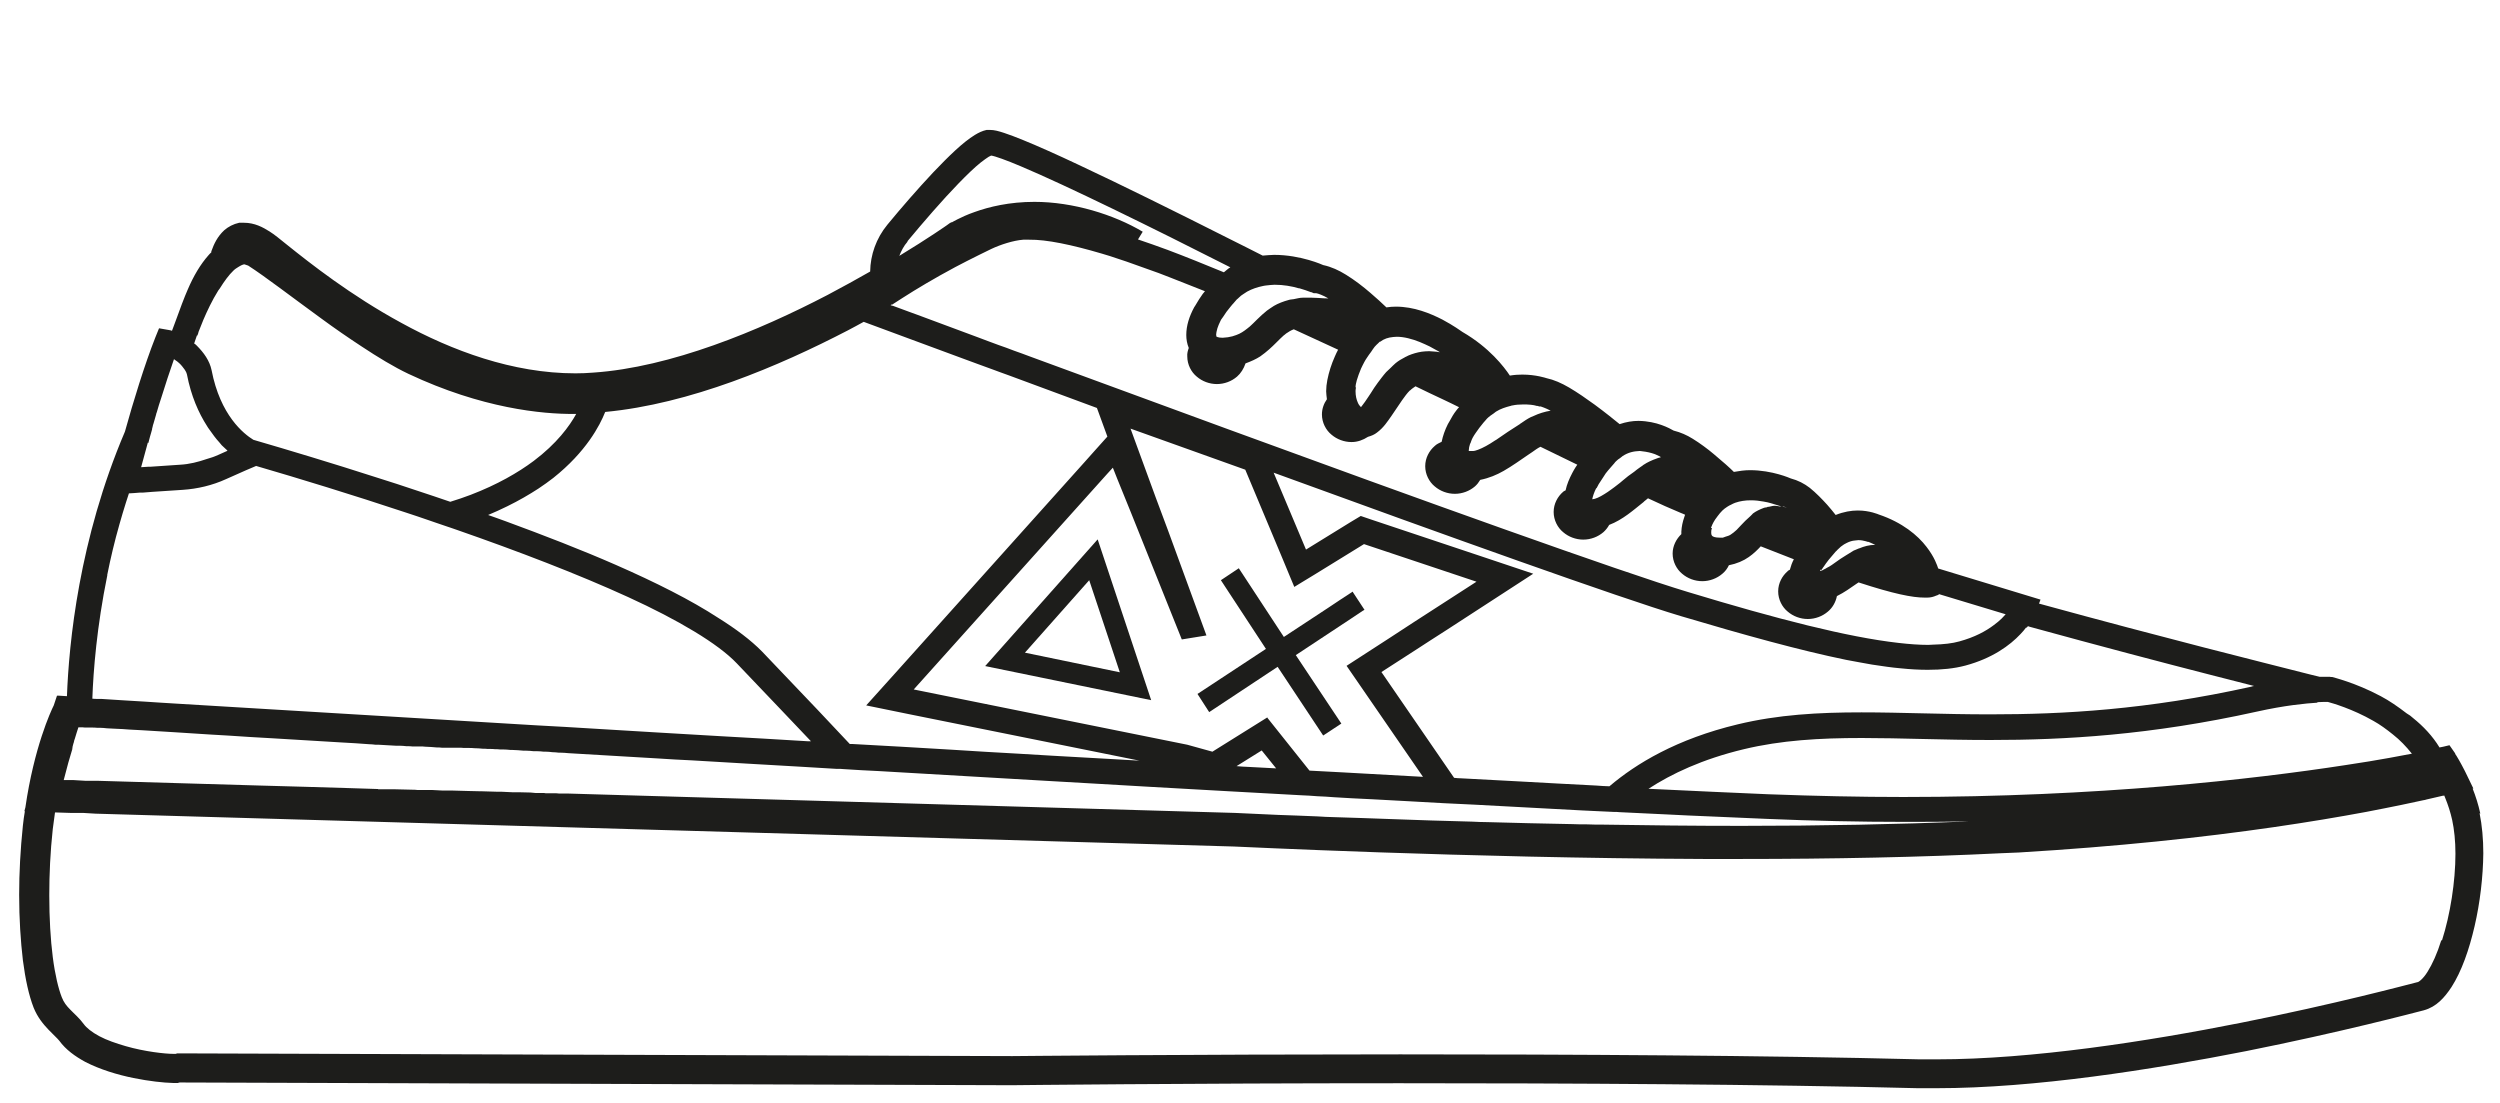 <?xml version="1.0" encoding="UTF-8"?>
<svg id="Layer_1" data-name="Layer 1" xmlns="http://www.w3.org/2000/svg" viewBox="0 0 100.44 44.3">
  <defs>
    <style>
      .cls-1 {
        fill: #1d1d1b;
      }
    </style>
  </defs>
  <path class="cls-1" d="M39.58,26.76l6.67,1.37-2.15-6.46-4.52,5.09ZM41.17,26.23l2.59-2.92,1.23,3.7-3.82-.79Z"/>
  <polygon class="cls-1" points="53.89 29.07 52.06 26.32 54.27 24.86 54.75 24.54 54.82 24.5 54.36 23.8 54.35 23.77 54.33 23.78 53.84 24.1 53.36 24.42 51.58 25.59 49.77 22.83 49.05 23.31 50.86 26.07 48.11 27.88 48.58 28.61 51.33 26.79 53.16 29.55 53.89 29.07"/>
  <path class="cls-1" d="M99.65,32.69c-.08-.37-.19-.71-.31-1.01h.03s-.32-.66-.32-.66h0s-.02-.04-.03-.06c-.08-.16-.16-.3-.22-.41-.09-.16-.15-.25-.16-.26,0,0,0,0,0,0v-.02s-.23-.33-.23-.33h0s-.25.06-.25.06l-.15.03s0,0,0,0c-.28-.46-.65-.85-1.06-1.18-.04-.03-.08-.07-.12-.1-.04-.03-.09-.06-.14-.09-.35-.27-.7-.51-1.04-.69-1.03-.55-1.93-.76-1.95-.77h-.05s-.05-.01-.05-.01h-.11c-.07,0-.17,0-.3,0-.12-.03-.23-.06-.37-.09-2.08-.53-5.76-1.44-10.9-2.85l.06-.16-4.11-1.25c-.04-.12-.15-.46-.47-.87-.35-.46-.97-.98-1.92-1.3h0s-.36-.16-.84-.16c-.26,0-.57.05-.89.18-.1-.13-.21-.26-.34-.41-.21-.23-.44-.47-.7-.68-.22-.17-.47-.3-.77-.38h0s-.73-.33-1.63-.33c-.21,0-.43.03-.65.07-.16-.16-.45-.42-.8-.71-.26-.22-.56-.44-.85-.62-.24-.15-.49-.26-.77-.33-.16-.09-.67-.38-1.41-.39-.24,0-.49.04-.76.13-.22-.18-.58-.47-1-.78-.33-.24-.69-.49-1.03-.69-.31-.18-.6-.31-.92-.38h0s-.41-.14-.96-.14c-.15,0-.32.01-.5.04-.23-.35-.83-1.13-1.9-1.75-.06-.04-.36-.26-.81-.5-.49-.25-1.14-.52-1.87-.52-.12,0-.25.01-.38.03-.18-.17-.39-.37-.64-.58-.3-.26-.64-.52-.98-.73-.29-.18-.59-.32-.92-.39h0s-.89-.41-1.97-.41c-.15,0-.3.02-.46.03-.44-.22-.88-.45-1.33-.67-2.14-1.08-4.32-2.16-6.07-2.98-.87-.41-1.63-.75-2.22-.99-.3-.12-.55-.22-.77-.29-.22-.07-.38-.12-.58-.12h-.12c-.18.04-.32.11-.47.2-.49.3-1.05.85-1.68,1.51-.62.66-1.28,1.42-1.84,2.1-.45.55-.68,1.21-.69,1.88-.53.3-1.1.62-1.71.94-2.76,1.44-6.31,2.91-9.41,3.12-.24.02-.48.03-.72.03-2.52,0-4.96-.91-7-2.03-2.04-1.11-3.67-2.4-4.57-3.12-.32-.26-.53-.43-.72-.55h0c-.27-.17-.6-.35-1.03-.35h-.19c-.23.05-.44.16-.6.3-.27.25-.41.54-.52.85,0,.01,0,.03,0,.04-.03.03-.07.06-.1.1-.34.38-.62.86-.85,1.4-.12.27-.31.77-.54,1.41-.02.05-.03.08-.03.08h0s-.06.16-.06.16c-.04-.01-.08-.03-.12-.03l-.4-.07-.15.37c-.43,1.09-.89,2.59-1.22,3.78-1.85,4.34-2.25,8.5-2.33,10.63l-.32-.02h-.08s-.13.39-.13.39c-.12.24-.79,1.69-1.14,4.1l-.04.15h.02c-.03.19-.06.37-.08.58-.1.96-.15,1.9-.15,2.78,0,.97.06,1.86.15,2.63.1.77.24,1.41.43,1.9.16.4.4.68.6.89.2.21.36.35.43.44.27.37.64.63,1.04.85.6.31,1.3.52,1.94.65.64.13,1.21.19,1.59.2h.2s.05-.02.07-.02l33.43.11h0s1.74-.02,4.56-.04c2.82-.02,6.72-.04,11.02-.04,6.79,0,14.6.04,20.82.2.25,0,.5,0,.75,0,3.94,0,8.63-.74,12.44-1.49,3.81-.76,6.75-1.54,7.14-1.64.51-.14.83-.51,1.11-.93.41-.64.71-1.5.93-2.45.22-.95.34-1.98.35-2.93,0-.57-.05-1.12-.15-1.61ZM93.1,28.21c.19-.01.32-.01.4-.01h.02c.19.05.99.28,1.83.76.27.15.53.34.79.55.28.22.53.48.76.77-.26.05-.55.1-.91.17-.5.09-1.09.19-1.77.29-3.7.57-9.92,1.28-17.75,1.28-1.74,0-3.55-.04-5.43-.11-1.36-.06-2.98-.13-4.81-.22.92-.6,2.16-1.19,3.83-1.59,1.5-.36,3.04-.45,4.74-.45,1.56,0,3.26.08,5.17.08,2.96,0,6.42-.19,10.7-1.14,1.12-.25,1.96-.33,2.44-.36ZM81.42,25.22s.04-.04.05-.06c.03,0,.05.01.07.02,2.88.79,5.31,1.43,7.26,1.93.64.16,1.22.31,1.76.45-.04,0-.08.02-.12.03-4.19.93-7.56,1.11-10.48,1.11-1.88,0-3.57-.08-5.17-.08-1.73,0-3.35.09-4.97.48-2.46.59-4.09,1.58-5.16,2.49-.18,0-.35-.02-.53-.03-1.01-.05-2.07-.11-3.17-.17-.73-.04-1.49-.08-2.25-.12-.1,0-.19-.01-.29-.02l-2.92-4.25,1.38-.89.57-.37.67-.43,1.74-1.13,1.74-1.13-1.97-.66-4.52-1.51-.44-.15-.4.24-1.8,1.11-1.3-3.09c6.91,2.52,13.88,5.02,16.35,5.76,2.59.77,4.8,1.38,6.65,1.76.36.07.71.13,1.04.19.4.06.79.12,1.15.15.38.04.75.06,1.09.06.56,0,1.06-.05,1.51-.17,1.08-.29,1.79-.81,2.22-1.27.09-.09.16-.18.22-.26ZM50.92,28.82l-2.21,1.38-1.01-.28-10.99-2.22,7.08-7.89.35-.39.35-.39.22-.24.17.43.28.69.28.69,2.04,5.09.99-.16-1.54-4.21-.25-.67-.25-.67-1.01-2.76,4.61,1.65,1.5,3.58.29.7.18.43.31-.19.51-.31,1.98-1.22,4.52,1.51-2.51,1.62-.49.32-.49.32-1.73,1.12,3.07,4.46c-1.06-.06-2.14-.12-3.24-.18-.44-.02-.88-.05-1.32-.07l-1.69-2.12ZM51.27,30.87c-.37-.02-.75-.04-1.13-.06-.15,0-.31-.02-.46-.03l1.01-.63.58.72ZM73.17,22.91s.03-.05.05-.07c.01-.02.02-.04.04-.06.06-.09.13-.19.21-.29.03-.04.07-.08.11-.13.06-.07.11-.13.17-.2,0,0,0,0,0,0,0,0,0,0,0,0,.03-.03.05-.04.07-.07.05-.05.1-.09.14-.13.09-.07.17-.12.24-.15.1-.05.2-.08.28-.09.06,0,.12-.02.18-.02.11,0,.21.02.28.04l.07.02h0s.03.01.03.01h.03c.1.04.18.08.27.12-.24,0-.45.06-.64.14,0,0,0,0-.01,0-.06.03-.13.05-.19.08,0,0,0,0-.01,0-.07.04-.14.09-.21.13,0,0,0,0,0,0-.04.03-.09.05-.13.08-.07.05-.15.09-.22.14-.06.04-.11.08-.17.12-.05.04-.11.08-.17.12-.07.05-.13.08-.19.11-.04.02-.07.05-.11.06-.02.01-.05.03-.07.04-.04.02-.06.02-.1.03,0-.02.02-.04.03-.06ZM71.68,20.36s.05.01.11.04c-.06-.02-.13-.04-.19-.05h.08ZM68.74,21.2s0,0,0,0c0-.01.01-.03.02-.04.04-.11.11-.25.23-.4,0-.01.02-.02.03-.04.05-.07.11-.14.18-.21.06-.06.12-.1.18-.14.01,0,.02-.02.03-.02.04-.03.09-.05.13-.07.06-.03.11-.06.17-.08.2-.07.41-.1.63-.1,0,0,0,0,.01,0,.17,0,.34.02.5.05.11.02.22.04.31.07.11.03.2.06.26.08l.06.02h.01s.08.04.08.04c-.1-.02-.19-.04-.28-.04-.08,0-.15.03-.22.04-.03,0-.06,0-.08.02-.05.01-.1.01-.14.03-.16.06-.3.13-.41.21-.02.01-.03.03-.04.04-.02.02-.04.04-.06.06,0,0,0,0-.01.01-.15.13-.28.26-.39.38h0c-.06.06-.12.13-.17.18-.09.08-.16.14-.24.19,0,0,0,0,0,0-.06.04-.13.06-.2.08-.04.01-.07.03-.11.04h-.14c-.18,0-.25-.04-.28-.06-.03-.03-.05-.05-.05-.15,0-.04,0-.1.03-.17ZM64.14,19.62s.05-.1.08-.15c0,0,0-.01.01-.02.05-.08.11-.17.17-.26.04-.06.07-.11.11-.17.06-.08.13-.16.2-.24.05-.05.09-.11.14-.16.03-.04.06-.08.1-.11.04-.04.08-.07.13-.1.03-.02.06-.05.09-.07,0,0,0,0,.01-.01.24-.16.46-.2.68-.21.04,0,.07,0,.11.01.19.02.36.06.5.11l.05.02.13.06.04.02h0s.04.03.04.03c-.02,0-.04.01-.07.02-.02,0-.05.01-.07.02-.11.04-.22.08-.32.13-.08.04-.16.08-.23.13-.01,0-.03.02-.04.03-.05.03-.08.06-.13.09-.07.05-.14.1-.21.16-.08.06-.17.12-.25.18-.08.06-.14.12-.22.18-.07.06-.14.12-.21.17-.04.03-.09.07-.13.1-.04.03-.07.05-.11.08-.1.07-.19.14-.28.19-.19.12-.36.2-.49.21.02-.11.07-.27.16-.45ZM59.07,17.83c.03-.08.05-.16.1-.25.03-.06.08-.13.12-.19.09-.13.19-.27.31-.41.03-.03.05-.06.08-.09.02-.02.04-.05.06-.07.09-.09.18-.15.27-.21.03-.02.06-.05.09-.07.19-.12.39-.18.58-.23.02,0,.04-.01.06-.02,0,0,.01,0,.02,0,.14-.03.28-.04.42-.04.06,0,.1,0,.15,0,.12,0,.23.02.3.03l.12.03h.03s0,0,0,0l.06.02h.06s.19.06.4.17c-.24.04-.47.11-.68.21,0,0,0,0,0,0-.04.02-.08.03-.12.05-.14.07-.27.16-.4.25-.01,0-.03.02-.04.03-.15.1-.3.19-.45.29-.02.01-.04.03-.06.04-.13.09-.26.18-.38.26-.04.03-.07.05-.11.07-.25.17-.49.3-.68.37-.08.03-.15.05-.21.05h-.11s-.05,0-.05,0v-.03c0-.06.02-.17.06-.29ZM54.46,15.57c0-.09.02-.18.05-.29.04-.14.1-.3.17-.47.04-.08.08-.17.13-.26.03-.06.07-.12.11-.18.05-.08.11-.16.17-.24.05-.07.08-.13.14-.2.05-.06.1-.1.14-.14.02-.02.04-.04.06-.06,0,0,.01,0,.02,0,.16-.12.32-.17.52-.19.05,0,.1-.01.15-.01.29,0,.62.09.92.21.14.06.28.12.4.18.11.06.2.11.29.16,0,0,.01,0,.02.01.04.02.07.04.1.06-.04,0-.08-.01-.13-.02,0,0-.01,0-.02,0-.09,0-.18-.02-.27-.02-.01,0-.02,0-.03,0-.1,0-.19.01-.28.02-.19.03-.36.08-.53.15-.04.02-.08.04-.12.06,0,0-.02,0-.02.01-.14.07-.27.15-.38.24,0,0,0,0,0,0-.07.06-.14.13-.2.19-.06.06-.12.11-.18.17-.06.07-.12.14-.18.22-.11.14-.21.28-.3.41-.05.08-.1.15-.14.22-.03.05-.07.1-.1.15-.09.14-.17.25-.24.34-.02.02-.04.05-.05.07-.05-.05-.1-.11-.13-.19-.05-.11-.09-.26-.09-.46,0-.05.01-.1.02-.15ZM49.56,12.18c.05-.05.08-.1.13-.15.03-.03.06-.04.08-.07.06-.06.12-.11.19-.15.19-.14.4-.22.61-.28.1-.02.19-.05.29-.06.12-.01.23-.03.35-.03.35,0,.69.06.96.14.03,0,.07.01.09.02.14.04.25.08.33.11l.08.03h.02s0,0,0,0l.09.04h.1c.07.01.27.08.49.21-.13,0-.27-.01-.41-.02-.09,0-.17-.01-.26-.01-.12,0-.23,0-.36,0-.13,0-.25.04-.37.06-.06.01-.13.01-.19.03-.22.06-.43.14-.6.24-.01,0-.02.02-.03.02-.09.06-.17.11-.25.17-.07.06-.14.12-.2.17-.07.07-.14.13-.2.19-.1.1-.2.2-.29.28-.03.03-.07.05-.1.08-.14.11-.27.2-.44.26-.1.04-.21.07-.34.09l-.21.02c-.19,0-.25-.05-.25-.05h0s-.01-.08-.01-.08c0-.05.02-.14.05-.25.03-.09.07-.19.13-.31.02-.05.07-.1.1-.15.08-.13.18-.27.3-.41.04-.05.09-.11.14-.16ZM36.46,9.69c.64-.77,1.39-1.64,2.05-2.32.33-.34.64-.64.89-.84.13-.1.24-.18.32-.23l.1-.05c.15.02.6.18,1.19.43,1.85.78,5.23,2.44,8.42,4.06-.09.05-.17.13-.26.2-.78-.32-1.54-.63-2.26-.9-.41-.15-.8-.29-1.19-.42l.19-.31c-1.16-.69-2.8-1.2-4.35-1.2-1.01,0-1.83.2-2.41.41-.29.1-.52.21-.68.29l-.19.1-.03.02h-.03s-.07.04-.07.04l-.11.08h0s-.74.52-1.91,1.23c.08-.2.18-.4.33-.57ZM35.84,12.24c.13-.08.27-.17.42-.27.56-.36,1.28-.79,2.12-1.24.31-.16.63-.33.96-.49.16-.08.32-.16.49-.24.36-.17.88-.34,1.28-.37h.24c.69-.01,1.7.2,2.92.56.21.06.43.13.66.21.21.07.43.14.64.22.32.11.64.23.98.35.14.05.29.11.44.17.46.18.93.37,1.42.56-.03.04-.06.07-.09.11-.1.14-.19.28-.27.42-.02.04-.05.08-.07.11-.2.37-.32.74-.32,1.12,0,.17.03.35.1.52-.04.11-.07.22-.06.34,0,.33.16.63.38.81.22.19.51.3.81.3.3,0,.59-.11.81-.3.15-.13.27-.32.34-.53.22-.08.42-.17.59-.28.27-.19.47-.38.64-.55.11-.11.21-.21.3-.29.04-.03.07-.05.1-.08.1-.07.2-.13.31-.17.59.27,1.18.54,1.78.82-.05.09-.09.18-.13.27-.07.16-.13.31-.18.47-.1.32-.17.64-.17.93,0,.11.02.21.03.32-.12.17-.2.38-.2.61,0,.33.16.63.38.81.22.19.51.3.81.3.24,0,.46-.08.66-.21.14-.04.26-.09.36-.17.27-.2.42-.44.59-.68.14-.21.28-.42.42-.62.1-.14.2-.28.31-.39,0,0,.01,0,.02-.01.07-.07.14-.11.21-.16.37.18.74.36,1.11.53.22.1.43.21.64.31-.04.04-.08.09-.11.13-.11.14-.19.28-.27.43-.02.04-.05.08-.07.12-.12.24-.2.47-.25.71-.1.05-.2.09-.28.17-.22.19-.38.48-.38.81,0,.33.16.63.38.81.22.19.51.3.81.3.3,0,.59-.11.81-.3.08-.07.15-.16.21-.26.35-.07.66-.2.94-.36.35-.2.68-.44.99-.65.11-.07.22-.15.32-.22.06-.04.11-.07.17-.1.51.25,1,.49,1.48.72-.05.07-.1.15-.14.22-.02.04-.04.07-.06.11-.12.23-.22.46-.27.7-.03.02-.07.03-.1.06-.22.19-.38.48-.38.81,0,.33.16.63.38.81.22.19.51.3.81.3.3,0,.59-.11.81-.3.09-.08.17-.18.23-.29.55-.21.98-.6,1.37-.91.01,0,.02-.02.03-.03.06-.05.11-.09.16-.13.47.22.91.42,1.3.58.07.03.13.05.19.08-.01.03-.02.06-.03.09-.07.2-.11.39-.12.59,0,.03,0,.06,0,.1-.2.19-.35.47-.35.78,0,.33.16.63.38.81.22.19.51.3.81.3.3,0,.59-.11.81-.3.11-.09.2-.21.26-.34.31-.06.59-.18.8-.33.2-.14.35-.29.48-.43.48.19.91.36,1.33.52-.07.13-.12.27-.16.42-.03.02-.07.03-.09.06-.22.19-.38.48-.38.81,0,.33.16.63.38.81.22.19.51.3.81.3.3,0,.59-.11.81-.3.18-.15.31-.37.36-.62.3-.15.55-.33.78-.49.03-.02.06-.04.09-.06,1.41.46,2.16.61,2.65.61.04,0,.07,0,.11,0,.13,0,.25-.03.36-.08.03-.01.07-.02.1-.04,0,0,0-.01.01-.02l2.68.81c-.05.05-.1.11-.16.17-.09.09-.19.17-.31.26-.33.25-.77.49-1.39.66-.28.08-.64.12-1.05.13-.07,0-.13.01-.2.01-.36,0-.77-.03-1.2-.08-2.03-.23-4.88-.96-8.44-2.04-2.67-.8-10.92-3.77-18.48-6.54-2.87-1.05-5.64-2.07-7.98-2.93-.22-.08-.42-.16-.63-.23-.21-.08-.42-.16-.63-.23-.28-.1-.56-.21-.83-.31-.94-.35-1.75-.65-2.42-.9-.12-.04-.22-.08-.33-.12-.24-.09-.45-.17-.65-.24-.01,0-.02,0-.04-.01-.02,0-.04-.01-.06-.02.02-.01.04-.02.05-.03ZM24.32,16.55c3.39-.32,6.96-1.83,9.75-3.28.22-.11.42-.23.63-.34.25.09.8.3,1.62.6.35.13.75.28,1.19.44.37.14.76.28,1.19.44.18.07.37.14.57.21.21.08.41.15.63.23.2.08.42.15.63.23,1.09.4,2.28.84,3.54,1.31l.42,1.15-.52.58-.41.46-.35.39-.35.39-6.89,7.68-1.17,1.3,1.71.35,9.27,1.87c-.29-.02-.57-.03-.86-.05-.88-.05-1.77-.1-2.66-.15-.45-.03-.89-.05-1.34-.08-.89-.05-1.79-.1-2.68-.16-1.34-.08-2.68-.16-4.01-.23-.03,0-.06,0-.09,0-.57-.61-1.7-1.81-3.52-3.71-.45-.46-1.05-.91-1.77-1.36-1.09-.71-2.5-1.42-4.12-2.13-1.37-.6-2.87-1.18-4.42-1.75-.23-.08-.46-.17-.7-.25.27-.11.52-.23.77-.35.47-.23.88-.47,1.25-.71.21-.14.42-.29.6-.43,1.32-1.05,1.87-2.11,2.08-2.64ZM7.93,13.48h0s.04-.11.04-.11c0,0,0-.01,0-.02.04-.11.12-.29.2-.5.15-.35.35-.78.6-1.18.02-.03.04-.05.06-.08.18-.29.37-.55.55-.72.07-.07.13-.1.19-.14.11-.07.2-.11.25-.11l.15.05h0s0,0,0,0c0,0,0,0,0,0,.67.43,1.76,1.27,2.93,2.12.53.39,1.08.77,1.63,1.13.65.43,1.29.82,1.88,1.1,2.95,1.39,5.38,1.62,6.65,1.61.03,0,.06,0,.09,0-.27.49-.78,1.19-1.71,1.89-.63.47-1.46.95-2.53,1.36-.26.1-.53.19-.82.28-.44-.15-.88-.3-1.31-.44-.56-.19-1.12-.37-1.66-.54-1.8-.58-3.5-1.09-4.94-1.51-.39-.24-1.33-.98-1.68-2.8-.08-.38-.31-.7-.6-.99-.03-.03-.06-.06-.1-.08,0,0,0,0,0,0l.11-.32ZM5.96,17.8s.02-.08.03-.12c.01-.05.03-.1.04-.15.03-.09.05-.18.08-.28,0,0,0-.01,0-.02.01-.04.02-.08.03-.12,0-.02.01-.05.02-.07.04-.13.07-.25.11-.38,0-.03.02-.07.03-.1,0,0,0,0,0,0,.05-.18.11-.37.17-.55.17-.55.35-1.09.52-1.58.01,0,.02.02.04.03,0,0,0,0,0,0,.06.04.12.08.17.13.09.08.16.18.22.26,0,0,0,0,0,0,.06.09.09.17.09.19.17.88.47,1.55.81,2.08.03.04.05.09.08.12.14.2.27.38.41.53.03.04.07.09.1.12.06.06.11.1.16.15.03.02.05.05.07.07l-.38.17-.12.05c-.11.05-.22.07-.33.11-.35.12-.7.21-1.07.23l-1.18.08h-.08s0,0,0,0l-.31.02c.07-.27.16-.6.27-.99ZM4.31,23.09c.13-.65.29-1.33.49-2.03.08-.29.17-.58.26-.87.04-.12.08-.25.12-.37h.03s.17-.01.17-.01l.25-.02h.12s.38-.03.38-.03l1.21-.08c.6-.04,1.19-.18,1.74-.43l.81-.36.4-.17c1.75.51,3.84,1.15,6.01,1.87.31.1.63.21.95.32.09.03.17.06.26.09.16.05.31.11.47.16.04.01.08.03.12.04.09.03.17.06.26.09,2.44.85,4.87,1.78,6.88,2.7,2.01.92,3.61,1.87,4.36,2.66,1.36,1.42,2.33,2.45,2.98,3.13-.05,0-.09,0-.14,0-1.16-.07-2.31-.14-3.44-.2-.86-.05-1.71-.1-2.56-.15s-1.67-.1-2.49-.15c-.82-.05-1.63-.1-2.42-.14-5.94-.36-11.05-.67-14.43-.87-.45-.03-.87-.05-1.26-.08-.71-.04-1.3-.08-1.77-.11-.05,0-.1,0-.15,0-.07,0-.14,0-.21-.01.04-1.13.18-2.89.6-4.95ZM2.88,30.12c.02-.07.04-.14.06-.21,0,0,0,0,0-.01,0,0,0,0,0,0,.02-.05.03-.09.04-.14,0-.02.01-.04.02-.06.06-.18.1-.35.15-.48.01,0,.03,0,.04,0,.02,0,.04,0,.05,0,.05,0,.11,0,.17.01,0,0,.01,0,.02,0,.02,0,.04,0,.06,0,.01,0,.03,0,.04,0,.05,0,.1,0,.15,0,.07,0,.15,0,.23.01.04,0,.07,0,.11,0,.09,0,.18.01.27.02.12,0,.25.02.39.02.16,0,.33.02.5.03.18.01.36.02.56.03.77.05,1.68.1,2.7.17.51.03,1.05.06,1.61.1.28.02.57.03.87.05.89.05,1.83.11,2.82.17.36.02.72.04,1.09.07.08,0,.17.01.25.02.04,0,.08,0,.12,0,.23.01.46.03.7.04.05,0,.1,0,.15,0,.09,0,.19.01.28.02.01,0,.03,0,.04,0,.07,0,.13,0,.2.01h0s.08,0,.12,0c.03,0,.05,0,.08,0,.04,0,.08,0,.12,0h0c.07,0,.13,0,.2.01.15,0,.3.02.46.03.07,0,.13,0,.2.01,0,0,0,0,0,0,.04,0,.08,0,.12,0,.03,0,.05,0,.08,0,.04,0,.08,0,.12,0,0,0,0,0,0,0,.05,0,.1,0,.16,0,.01,0,.03,0,.04,0,.05,0,.1,0,.16,0,.07,0,.13,0,.2.01,0,0,.02,0,.02,0,.03,0,.06,0,.09,0,.03,0,.06,0,.09,0,.08,0,.15,0,.23.01.11,0,.22.01.33.02.07,0,.13,0,.2.01.03,0,.07,0,.1,0,.07,0,.13,0,.2.01.07,0,.13,0,.2.01.04,0,.08,0,.12,0,.1,0,.2.01.3.02.03,0,.05,0,.08,0,.15,0,.3.02.45.03.04,0,.07,0,.11,0,.09,0,.19.01.28.02.04,0,.09,0,.13,0,.1,0,.2.01.29.02.03,0,.06,0,.09,0,.08,0,.17.01.25.02h0c.09,0,.17.01.26.02.03,0,.05,0,.08,0,.1,0,.2.01.31.02,1.16.07,2.35.14,3.56.21.47.03.94.06,1.42.08.73.04,1.46.09,2.2.13.69.04,1.38.08,2.08.12.5.03,1,.06,1.5.09.02,0,.03,0,.05,0,.08,0,.16,0,.24.01.47.03.95.06,1.43.08,2.28.13,4.58.27,6.87.4,1.34.08,2.67.15,3.98.23,2.07.12,4.11.23,6.09.34.22.01.45.02.67.04.22.01.45.02.67.04.5.03,1,.06,1.5.08,1,.05,1.97.11,2.92.16.21.01.42.02.63.03,0,0,0,0,0,0,.21.01.41.02.62.03,1.5.08,2.94.16,4.29.23.21.01.42.02.63.03.22.01.44.02.65.03.08,0,.16,0,.23.01.65.03,1.28.06,1.88.09s1.18.06,1.74.08c.83.04,1.6.07,2.3.1,1.9.08,3.73.12,5.48.12.82,0,1.62,0,2.41-.02.08,0,.15,0,.23,0-2.87.12-6,.18-9.13.18-1.89,0-3.78-.02-5.59-.05-.21,0-.41,0-.62-.01-.2,0-.4,0-.6-.01-1.18-.02-2.32-.05-3.41-.08-.21,0-.42-.01-.62-.02-1.13-.03-2.2-.06-3.18-.1-.86-.03-1.64-.06-2.36-.08-.23,0-.45-.02-.66-.03-.59-.02-1.13-.05-1.58-.06-1.11-.05-1.74-.08-1.74-.08h0s-24.81-.72-24.81-.72l-2.04-.06h-.32s-.11-.01-.11-.01h-.42s-.06-.01-.06-.01h-.34s-.21-.02-.21-.02h-.03s-.42-.01-.42-.01h-.1s0,0,0,0h-.17s-.42-.02-.42-.02h-.16s-.67-.02-.67-.02h-.06s-.44-.01-.44-.01l-.7-.02h-.38s-.38-.02-.38-.02h0s-.23,0-.23,0h-.37s-.1-.01-.1-.01l-.82-.02h-.2s0,0,0,0h-.47s0-.01,0-.01l-1.26-.04-1.69-.05-1.8-.05-6.5-.19h-.5s-.5-.03-.5-.03h-.38c.12-.48.25-.94.38-1.36ZM98.08,37.78c-.16.52-.36.96-.55,1.26-.19.31-.38.43-.41.42-.4.1-3.3.88-7.08,1.63-3.77.75-8.41,1.47-12.21,1.47-.24,0-.48,0-.72,0-6.24-.16-14.05-.2-20.85-.2-8.61,0-15.57.07-15.59.07l-33.55-.11-.06.02h-.09c-.34,0-1.16-.09-1.92-.31-.38-.11-.76-.24-1.06-.4-.3-.16-.52-.34-.62-.48-.19-.26-.39-.42-.54-.58-.16-.16-.27-.3-.35-.51-.13-.33-.27-.9-.36-1.61-.09-.71-.14-1.56-.14-2.48,0-.84.04-1.74.14-2.66.03-.24.06-.45.09-.67l.63.02h.5s.5.03.5.03l45.74,1.32c.13,0,9.19.46,18.85.5.52,0,1.04,0,1.56,0,3.59,0,7.18-.07,10.39-.23.24-.01.49-.02.73-.03,1.99-.12,3.83-.27,5.51-.44,3.47-.35,6.29-.79,8.44-1.19.51-.1.98-.19,1.41-.28.32-.07.61-.13.89-.19.04,0,.09-.02.13-.03.23-.05.45-.1.65-.15.02,0,.04,0,.06-.01.01.03.03.07.04.1.11.27.21.57.28.89.08.37.13.84.13,1.35,0,1.12-.21,2.45-.54,3.48Z"/>
</svg>